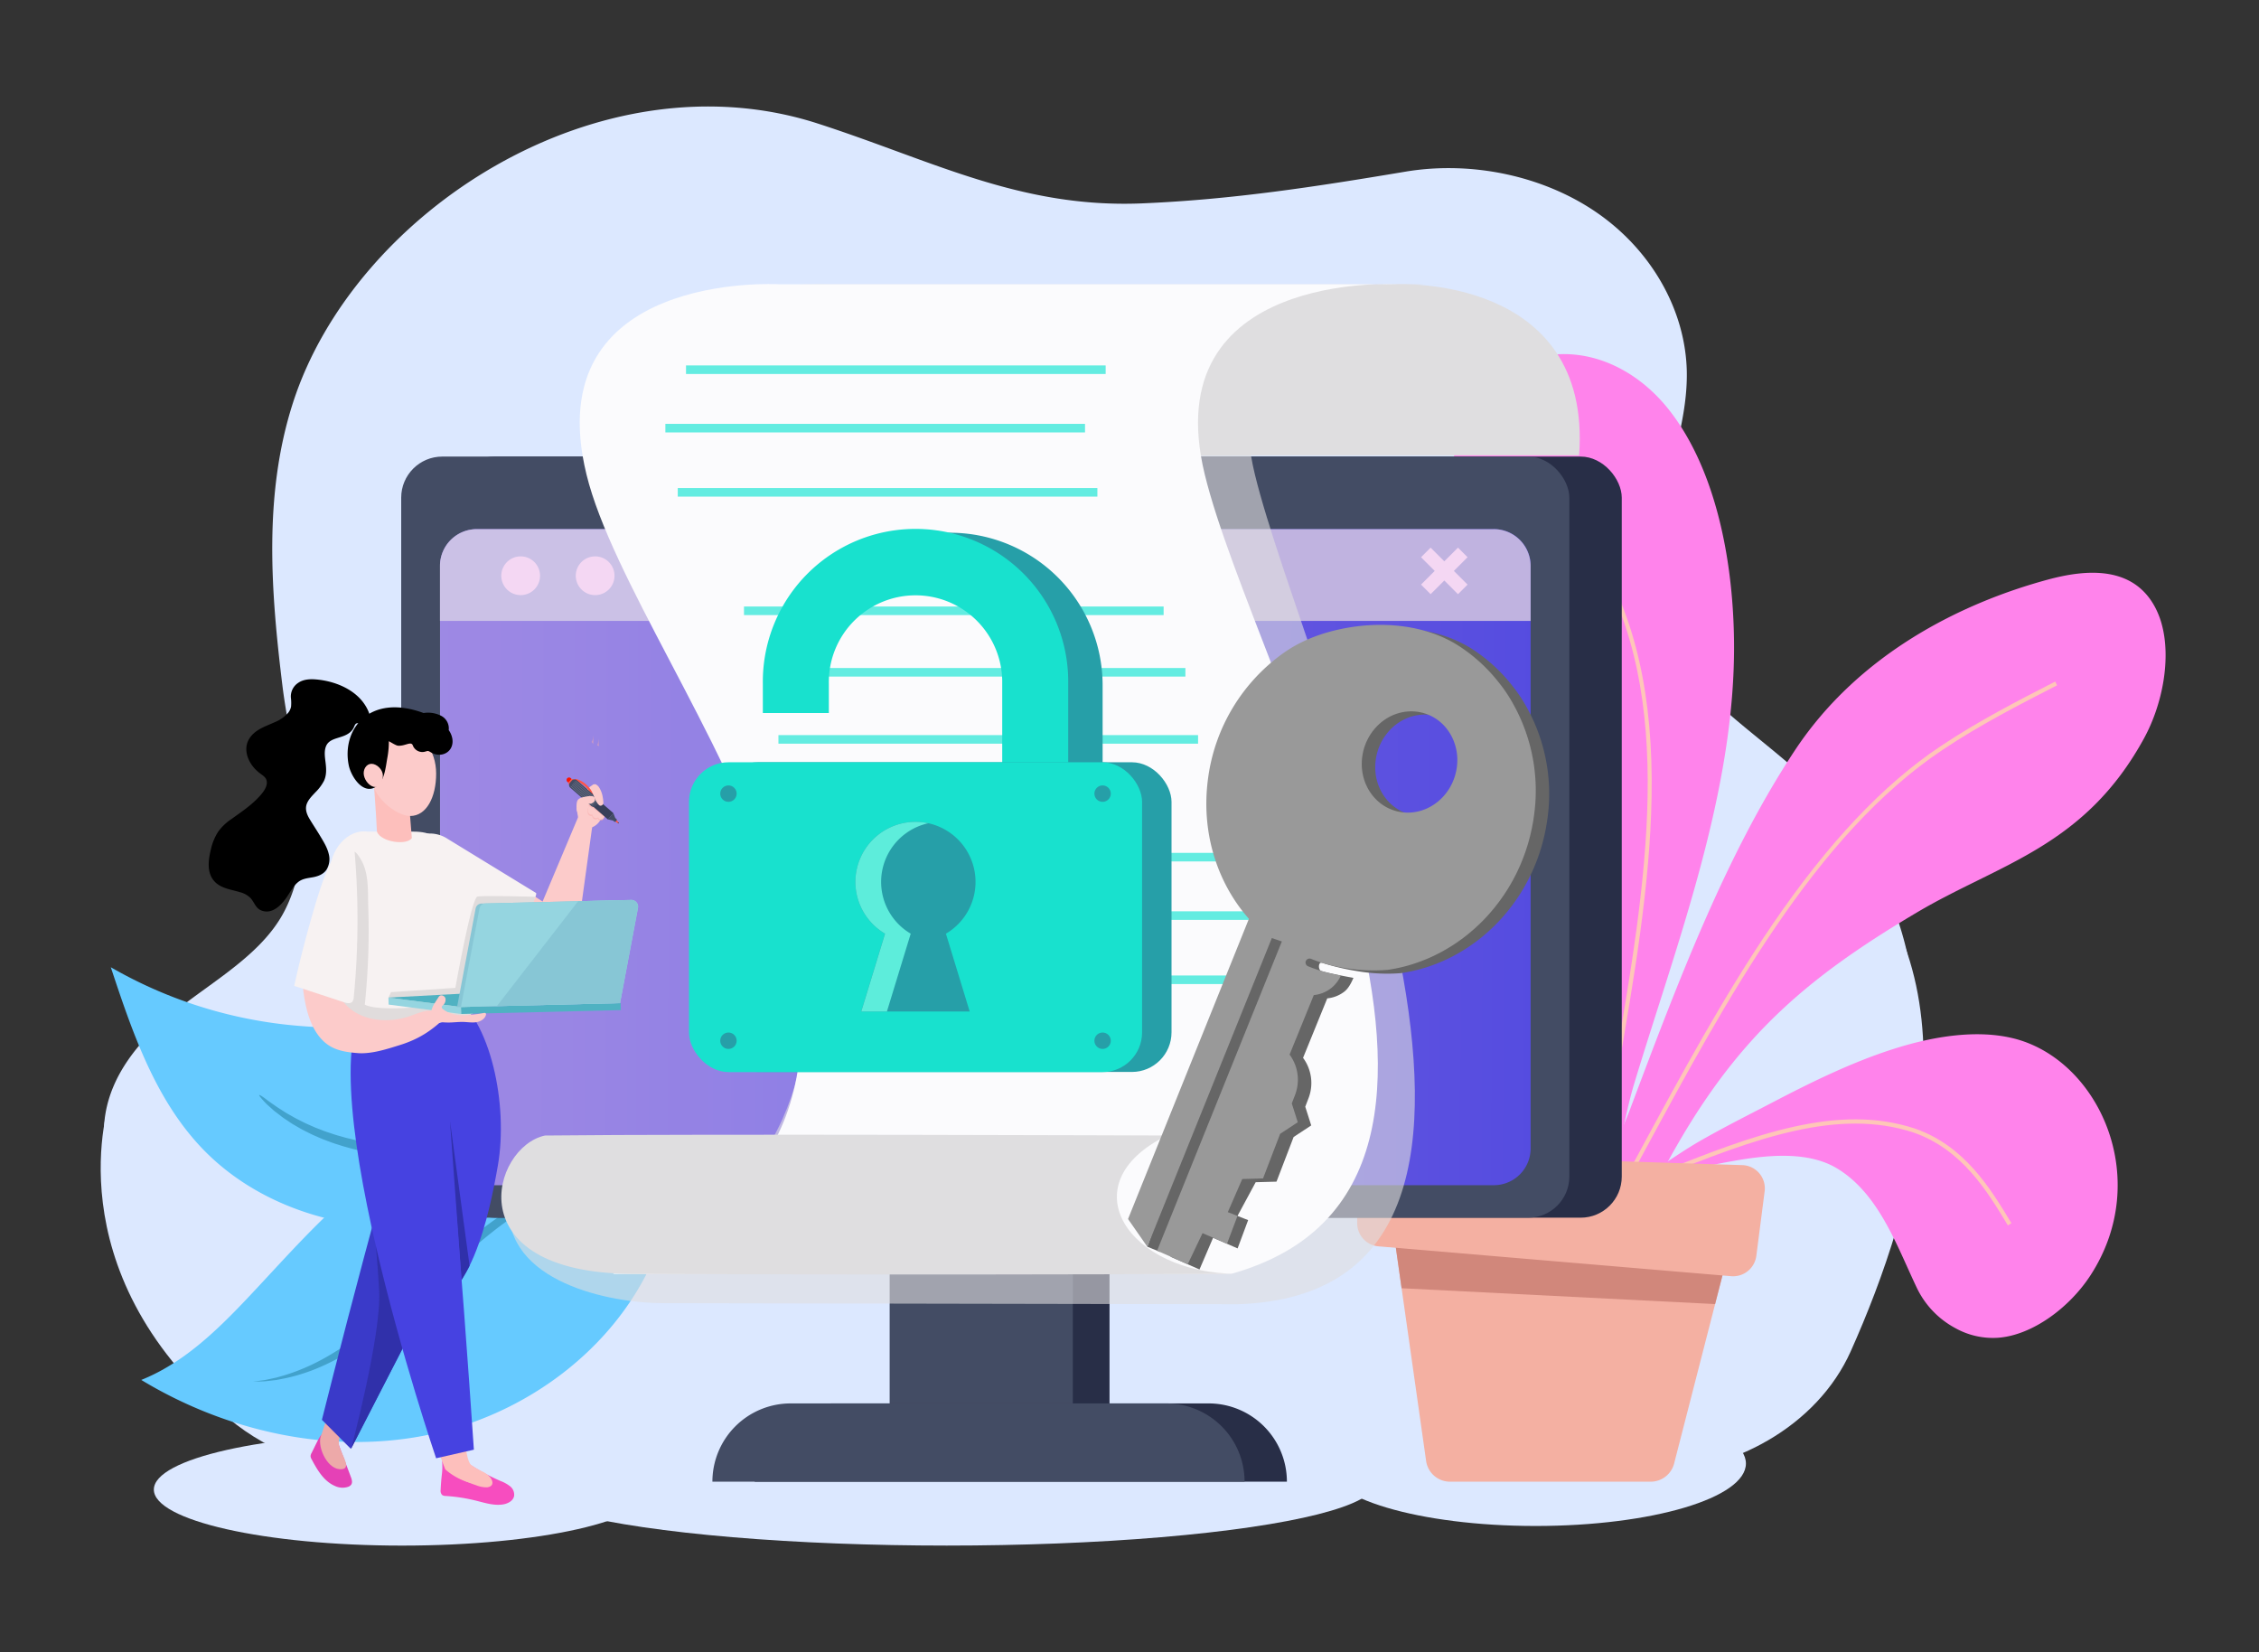 <svg xmlns="http://www.w3.org/2000/svg" xmlns:xlink="http://www.w3.org/1999/xlink" viewBox="0 0 1241.2 907.62"><rect x="0" y="0" width="1241.2" height="907.62" fill="#333333" stroke="none"/><defs><style>.cls-1{isolation:isolate;}.cls-2{fill:#dce8ff;}.cls-3{fill:#66caff;}.cls-4{fill:#42a2cc;}.cls-5{fill:#e541b6;}.cls-6{fill:#eda9a9;}.cls-7{fill:#f74dbf;}.cls-8{fill:#fdbfbc;}.cls-9{fill:#ff83eb;}.cls-10{fill:#fec6b8;}.cls-11{fill:#f4b0a2;}.cls-12{fill:#d1877b;}.cls-13{fill:#282e47;}.cls-14{fill:#434c64;}.cls-15{fill:url(#GradientFill_3);}.cls-16{fill:#c0b3e0;}.cls-17,.cls-33{fill:#fff;}.cls-17{opacity:0.18;}.cls-18{fill:#f4d7f3;}.cls-19{fill:#b6e6ed;}.cls-20,.cls-21{fill:#dfdee0;}.cls-20{opacity:0.6;}.cls-20,.cls-28{mix-blend-mode:multiply;}.cls-22{fill:#fbfbfd;}.cls-23{fill:#63ece1;}.cls-24{fill:#fccbca;}.cls-25{fill:#f7f2f2;}.cls-26{fill:#cbf1f8;}.cls-27,.cls-28{fill:#f9aaaa;opacity:0.5;}.cls-29{fill:#ff5446;}.cls-30{fill:#373f59;}.cls-31{fill:#f10;}.cls-32{opacity:0.19;}.cls-34{fill:#3a3ac9;}.cls-35{fill:#4642e1;}.cls-36{fill:#3030aa;}.cls-37{fill:#e0dcdc;}.cls-38{fill:#4fb2c2;}.cls-39{fill:#95d5e0;}.cls-40{fill:#87c6d5;}.cls-41{fill:#269fa8;}.cls-42{fill:#18e1ce;}.cls-43{fill:#5deddb;}.cls-44{fill:#666;}.cls-45{fill:#999;}</style><linearGradient id="GradientFill_3" x1="10.67" y1="468.48" x2="1020.2" y2="473.08" gradientUnits="userSpaceOnUse"><stop offset="0" stop-color="#9c7cdd"/><stop offset="1" stop-color="#4642e1"/></linearGradient></defs><g class="cls-1"><g id="Layer_1" data-name="Layer 1"><ellipse class="cls-2" cx="220.91" cy="818.34" rx="136.38" ry="30.77"/><ellipse class="cls-2" cx="520.18" cy="814.79" rx="235.41" ry="34.31"/><ellipse class="cls-2" cx="843.73" cy="804.02" rx="115.56" ry="34.31"/><path class="cls-2" d="M60.36,604.41s-31.93,92.53,65,174.6c23.26,19.7,54.93,30.77,88,30.77H900.92c51.56,0,97.77-26.82,115.94-67.36,35.62-79.5,74.1-210.06-12.5-282.82C874,350,60.36,604.41,60.36,604.41Z"/><path class="cls-2" d="M137.92,729.38c-22.07-14-42.72-30.57-57.36-49.59-26.27-34.16-36.84-72.64,2.35-112.44,22.9-23.26,58.62-38.21,73.4-66.86,19.76-38.33,3.73-84.12-1.13-123.8-6.31-51.53-10.48-104.75,5.72-155.19C194.74,116.08,329.61,29.19,449.4,67.89c62.93,20.33,111.06,46.62,178.07,43.84,49.76-2.07,95.71-9.21,144.64-17.41,37.19-6.23,77.33,2.61,106.7,23.5s47.4,53.42,48,86.49c.77,46.7-31.09,93.46-15.36,138.1,12.66,35.92,52,58.41,81.29,86,50.1,47.24,72.18,117.39,51.35,179.17-31.61,93.77-143.79,150.84-253.19,142.37-30.17-2.34-60-7.79-90.19-10.24-99.23-8-198.44,10.68-295.86,29-35.5,6.67-71.41,13.35-107.72,12.58-42.19-.88-83.35-12.2-120-30.16A413.88,413.88,0,0,1,137.92,729.38Z"/><path class="cls-3" d="M384.83,655.08c-26.9-17.24-55-34.93-86.77-38.56a104.11,104.11,0,0,0-13.9-.67c-21.3.39-42.17,7.32-60.69,17.86-34.59,19.71-60.63,51.11-88,80-16.85,17.79-35.1,35.28-57.85,44.39,46.77,28.31,103.8,41.14,157.37,30.23s102.59-47,124.34-97.13c7.77-17.94,10.41-42.38-5.4-53.87"/><path class="cls-3" d="M358.57,665c-4.51-34.46-26.56-66.17-57.29-82.4-43.37-22.89-95.79-14.32-144.53-19.74a247.14,247.14,0,0,1-95.87-31.48c11.7,35.35,24.12,71.93,49.7,99,30.27,32,76.38,46.47,120.35,43.46s85.74-22.1,121-48.5"/><path class="cls-4" d="M227.41,708.13c10.56-9.85,20.66-19.34,30.44-27.37,4.87-4,9.68-7.66,14.3-10.91,2.33-1.59,4.61-3.1,6.82-4.5l3.31-2,1.6-1,1.6-.87a115,115,0,0,1,11.69-5.65c1.78-.7,3.42-1.37,5-1.92l4.27-1.34c.64-.19,1.24-.38,1.82-.53l1.63-.36c1-.22,1.87-.39,2.56-.51,1.4-.23,2.15-.26,2.2-.08s-.61.58-1.89,1.15c-.64.29-1.43.62-2.37,1l-1.53.59c-.54.23-1.1.5-1.7.76l-4,1.75c-1.44.68-3,1.48-4.66,2.29-3.32,1.68-7,3.73-11,6.2l-1.51.93-1.52,1-3.12,2.08c-2.1,1.45-4.26,3-6.48,4.65-4.4,3.32-9,7-13.71,11.08-9.44,8.11-19.35,17.63-30,27.52-5.33,5-10.67,9.65-16,14s-10.67,8.34-15.9,11.92c-10.53,7.09-20.79,12.41-29.87,15.57a96.93,96.93,0,0,1-12.45,3.56c-1.87.36-3.6.72-5.21,1l-4.42.51c-.66.07-1.28.15-1.87.2l-1.66.06-2.59.08-2.13.06,2.11-.3,2.56-.35,1.63-.22c.57-.1,1.18-.25,1.83-.38l4.3-.91c1.55-.4,3.22-.91,5-1.41a107.15,107.15,0,0,0,11.86-4.43c8.61-3.72,18.22-9.48,28.21-16.81,5-3.71,10.08-7.74,15.2-12.17S222.13,713,227.41,708.13Z"/><path class="cls-4" d="M231.83,635.56A168.31,168.31,0,0,1,212,634.47a145.66,145.66,0,0,1-18.22-3.31L189.54,630c-1.39-.37-2.73-.85-4.07-1.26-2.69-.79-5.21-1.82-7.68-2.73-1.23-.46-2.4-1-3.57-1.51s-2.31-1-3.4-1.53l-3.2-1.61-1.55-.78-1.47-.84c-1.93-1.13-3.81-2.14-5.46-3.29s-3.29-2.11-4.67-3.23-2.73-2.06-3.89-3l-3.09-2.76c-.46-.42-.9-.81-1.29-1.2l-1.06-1.12c-.65-.71-1.19-1.31-1.61-1.81-.85-1-1.22-1.6-1.09-1.73s.77.18,1.84.91c.54.37,1.19.83,1.94,1.4l1.2.91c.44.32.92.63,1.42,1l3.31,2.32c1.23.82,2.6,1.65,4,2.58s3.07,1.79,4.74,2.77,3.55,1.87,5.46,2.85l1.46.73,1.54.68,3.16,1.4c1.07.49,2.21.87,3.34,1.32s2.29.92,3.5,1.32c2.41.78,4.87,1.69,7.48,2.37,1.3.36,2.61.78,4,1.1l4.1,1a154.4,154.4,0,0,0,17.65,2.9,181.1,181.1,0,0,0,19.19.94A273.36,273.36,0,0,0,269,626.92c11.4-1.7,21.63-3.72,30.22-5.5L327,615.5l-7.24,2.41c-4.68,1.53-11.45,3.72-19.9,6.18s-18.61,5.17-30.09,7.41A210.58,210.58,0,0,1,231.83,635.56Z"/><path class="cls-5" d="M173,794.58c-.6,1.22-1.19,2.43-1.8,3.64a3.8,3.8,0,0,0-.56,1.79,3.87,3.87,0,0,0,.57,1.67c3.11,5.85,6.71,12.05,12.79,14.66a9.73,9.73,0,0,0,7.35.45,3.45,3.45,0,0,0,1.58-1.12c.87-1.21.38-2.89-.15-4.28l-6.59-17.46c-.79-2.09-1.93-5.19-4.32-5.92a17.13,17.13,0,0,0-3-.42c-1.65-.16-2.56.7-3.31,2.07C174.63,791.27,173.8,792.93,173,794.58Z"/><path class="cls-6" d="M176.66,788,182,771.81,190.19,782s-5.4,7.55-3.71,12.79,7.34,12.83.09,12.34S173.69,793.69,176.66,788Z"/><path class="cls-7" d="M242.12,818.44a3.44,3.44,0,0,0,.78,2.84,3.5,3.5,0,0,0,2.07.57,92.54,92.54,0,0,1,16.62,2.58c4.87,1.22,9.84,2.85,14.8,2.06,2.67-.43,5.53-1.94,6.08-4.58a5.88,5.88,0,0,0-2.16-5.35,19.49,19.49,0,0,0-5.26-2.93,117.18,117.18,0,0,1-18.12-9.85c-3.48-2.31-8.33-5.61-12.55-2.93A3.31,3.31,0,0,0,243,804a37.64,37.64,0,0,1-.14,5.31C242.5,812.36,242.25,815.4,242.12,818.44Z"/><path class="cls-8" d="M240.62,796.56l4,10.65a34.36,34.36,0,0,0,12,6.89c7.76,2.69,5.37-6.54,2.44-9.05s-3.45-13.73-3.45-13.73Z"/><path class="cls-8" d="M264.66,808.26a12.47,12.47,0,0,1,4.74,3.43c1.07,1.39,1.94,3.68.07,4.83a4.35,4.35,0,0,1-2.14.58,15,15,0,0,1-5.5-1.07c-1.75-.59-3.5-1.22-5.21-1.93a44.34,44.34,0,0,1-5-2.43,30.64,30.64,0,0,1-4.52-3.14c-.35-.3-.69-.61-1-.92a5.16,5.16,0,0,1-.9-1c-.17-.27-.26-.58-.46-.84-.31-.42-.64-.81-.95-1.23-.45-.62,1.11-2.1,1.4-2.11,1,0,1.94,0,2.91,0,1.7.11,3.37.46,5.06.65a12.61,12.61,0,0,1,6.19,2.06A44.53,44.53,0,0,0,264.2,808Z"/><path class="cls-9" d="M911.8,650.54l-5.11-6.4c.13-.09.25-.2.39-.29,3-2,6.13-3.66,9.41-5.86,5.84-3.93,11.62-7.75,17.72-11.25,13.29-7.63,26.87-14.4,40.35-21.44,21.56-11.26,43.46-21.89,65.73-29,22.69-7.26,46-10.64,65.57-5.95,47,11.27,77.43,76.93,42.74,130.3-11.44,17.6-31.68,32.75-50.5,34.26a42.34,42.34,0,0,1-23.92-5.37,49.11,49.11,0,0,1-21-22.06c-10.92-22.92-20.8-51.64-43.75-65.55a41.38,41.38,0,0,0-7.44-3.54c-14.22-5.16-31.86-3.72-49-.69C939.07,640.17,925.11,642.84,911.8,650.54Z"/><path class="cls-10" d="M910.77,647.17l-.85-2.15c55-22.53,100.34-38.68,142-25.1,27.58,9.49,41.81,33.1,53.24,52.06l-1.93,1.22c-11.24-18.65-25.23-41.86-52-51.07C1010.29,608.78,965.31,624.82,910.77,647.17Z"/><path class="cls-9" d="M816.09,658.7S806,497.69,736.4,462.46,654.6,357,699.34,342.09C772.16,317.9,849.13,508.7,816.09,658.7Z"/><path class="cls-10" d="M858.15,727.07q-1.73-9.35-3.43-18.81c-17.68-97.43-36-198.17-87.94-265-15.32-19.71-32.28-37-48.69-53.81l1.61-1.64c16.45,16.81,33.45,34.2,48.85,54,23.43,30.13,42.17,70.13,57.3,122.26,13.36,46,22.38,95.73,31.1,143.79q1.71,9.45,3.43,18.81Z"/><path class="cls-9" d="M1187.57,342.25a44.92,44.92,0,0,0-3.46-8.64c-12.1-22.75-37.43-21-58.79-15.22-47.8,12.9-103.92,40.79-138.93,93.54-38.5,58-65.46,130.19-91.26,198.81-3.57,9.47-12.9,28.51-14.78,42.73a154.61,154.61,0,0,1,21.52,3.15c5.81-7.78,11.82-13.53,14.62-18.63,36.55-66.72,74.2-99.66,136.66-136.66,45.54-27,92.24-36,124.91-95.77C1188.19,387,1193.12,361.52,1187.57,342.25Z"/><path class="cls-9" d="M876.92,509.33c.61,23.22-.16,46.72-1.28,70.16-.55,11.63.69,53.56-3,73.28l.84.14,6.83.56c9.9-16.89,11.41-37.66,17.44-57.62,23.39-77.46,56-161.26,55-243.89-.59-47.78-11.27-95.43-35.37-126.35s-63-41.69-95-18.8a54.18,54.18,0,0,0-16.17,17.52c-10.47,18.72-8.51,44.29-3,64.7a178.08,178.08,0,0,0,20.07,47.46c9,14.53,19.86,26.66,28.28,41.85,10,18,16,39.18,19.68,61.66S876.31,486.27,876.92,509.33Z"/><path class="cls-10" d="M893.06,651.83q4.52-8.33,9.06-16.75c46.87-86.76,95.33-176.48,165.3-223.19,20.62-13.77,42.08-24.76,62.82-35.39l-1-2.07c-20.8,10.66-42.31,21.68-63,35.52-31.54,21.06-61.68,53-92.13,97.58-26.9,39.39-50.8,83.64-73.92,126.43q-4.54,8.41-9.06,16.75Z"/><path class="cls-10" d="M879.05,649.21c2.9-20,6.37-40.08,10.05-61.38,8.61-49.78,17.51-101.25,18.36-149.87,1-55.1-8.84-98.69-30-133.25l-1.93,1.23c46.76,76.43,28.75,180.67,11.32,281.49-3.68,21.31-7.17,41.45-10.07,61.44Z"/><path class="cls-11" d="M796.79,814h110.1a13.31,13.31,0,0,0,12.93-9.9l27-105L766.7,683.72l16.88,118.93A13.26,13.26,0,0,0,796.79,814Z"/><polygon class="cls-12" points="946.83 699.01 942.35 716.42 770.1 707.72 766.7 683.72 946.83 699.01"/><path class="cls-11" d="M951.06,701.1,757.53,684.72a12.78,12.78,0,0,1-11.82-12.65V646.53a12.82,12.82,0,0,1,13.34-12.69l198.13,6.24a12.78,12.78,0,0,1,12.41,14.29L965,690A12.88,12.88,0,0,1,951.06,701.1Z"/><rect class="cls-13" x="508.99" y="661.78" width="100.63" height="118.88"/><rect class="cls-14" x="488.82" y="661.78" width="100.63" height="118.88"/><rect class="cls-13" x="249.25" y="250.83" width="641.82" height="418.14" rx="22.58"/><rect class="cls-14" x="220.44" y="250.83" width="641.82" height="418.14" rx="22.58"/><path class="cls-15" d="M841,311V630.88a20.2,20.2,0,0,1-20.22,20.23H262a20.2,20.2,0,0,1-20.22-20.23V311A20.22,20.22,0,0,1,262,290.69H820.75A20.22,20.22,0,0,1,841,311Z"/><path class="cls-16" d="M841,311v30.12H241.74V311A20.26,20.26,0,0,1,262,290.69H820.71A20.26,20.26,0,0,1,841,311Z"/><path class="cls-14" d="M546.19,270.47a8.55,8.55,0,1,0-8.55,8.55A8.54,8.54,0,0,0,546.19,270.47Z"/><path class="cls-13" d="M707.08,814H414.67a43,43,0,0,1,43-43H664.08a43,43,0,0,1,43,43Z"/><path class="cls-14" d="M683.85,814H391.43a43,43,0,0,1,43-43h206.4a43,43,0,0,1,43,43Z"/><path class="cls-17" d="M735.47,651.11H261.64a20,20,0,0,1-19.9-20.23V311a20.07,20.07,0,0,1,19.9-20.26h211Z"/><path class="cls-18" d="M296.72,316.3a10.64,10.64,0,1,0-10.63,10.64A10.63,10.63,0,0,0,296.72,316.3Z"/><path class="cls-18" d="M337.64,316.3A10.64,10.64,0,1,0,327,326.94,10.63,10.63,0,0,0,337.64,316.3Z"/><path class="cls-19" d="M378.56,316.3a10.64,10.64,0,1,0-10.64,10.64A10.63,10.63,0,0,0,378.56,316.3Z"/><polygon class="cls-18" points="806.35 306.13 801.09 300.86 793.57 308.38 786.05 300.86 780.78 306.13 788.3 313.65 780.78 321.17 786.05 326.43 793.57 318.91 801.09 326.43 806.35 321.17 798.83 313.65 806.35 306.13"/><path class="cls-20" d="M795,156.15s-132.81-7.68-105.52,104.44S878.32,710,680.14,716.52l-315.79-.58c-28.92,0-87.26-11.47-84.76-54.16,1.35-23.07,117,.92,129.19-13.55,95.5-113.12-36-293.32-59-387.64C322.5,148.47,455.31,156.15,455.31,156.15H795Z"/><path class="cls-21" d="M767.46,156.15s107.45-5.35,100.18,94H620.21S604.21,155.36,767.46,156.15Z"/><path class="cls-22" d="M767.46,156.15s-132.81-7.68-105.52,104.44,190.6,389.86,14.56,439.24H336.77c227.11-96.48,12.74-327.13-14.55-439.24S427.74,156.15,427.74,156.15H767.46Z"/><path class="cls-21" d="M641.19,623.83s-255.6-1-341.75,0c-29.08,6.14-49.13,75.21,47.3,76,0,0,129.81.79,333.4,0C619.78,699.83,586.92,650.45,641.19,623.83Z"/><rect class="cls-23" x="376.93" y="200.75" width="230.57" height="4.71"/><rect class="cls-23" x="365.59" y="232.86" width="230.57" height="4.71"/><rect class="cls-23" x="372.39" y="268.12" width="230.57" height="4.71"/><rect class="cls-23" x="451.71" y="468.54" width="230.57" height="4.71"/><rect class="cls-23" x="542.99" y="500.65" width="157.05" height="4.71"/><rect class="cls-23" x="605.15" y="535.91" width="96.17" height="4.71"/><rect class="cls-23" x="408.78" y="333.2" width="230.57" height="4.71"/><rect class="cls-23" x="420.74" y="366.99" width="230.57" height="4.71"/><rect class="cls-23" x="427.71" y="403.85" width="230.57" height="4.71"/><path class="cls-24" d="M244.18,501.83l51.17,32L315,506.4l-52.37-34.46c-.11-.08-.24-.15-.35-.22C260.07,475.87,248,495.92,244.18,501.83Z"/><path class="cls-24" d="M315.65,524.74l10.27-74.42-7.66-2.88L284.77,527l10.58,6.82A13.28,13.28,0,0,0,315.65,524.74Z"/><path class="cls-25" d="M221.54,465.83a17.57,17.57,0,0,0,5,24.33l30.42,20c1.89,1.25,16.06,15.79,21.4,7.69s18-26.09,16.08-27.33l-48.58-29.72A17.56,17.56,0,0,0,221.54,465.83Z"/><path class="cls-26" d="M261.41,511.61c-3.12-1.68-6.54-1.33-9.85-.43a95.55,95.55,0,0,1-10.14,2.5c-7,1.1-14.19,1.29-20.8,4.05a2.22,2.22,0,0,0-1.33,1.37,1.74,1.74,0,0,0-.3,1,1.94,1.94,0,0,0,1.93,1.93c1-.09,1.92-.21,2.88-.31,12.36-1.19,25.08-.73,36.61-6a1.55,1.55,0,0,0,.68-.66A2,2,0,0,0,261.41,511.61Z"/><path class="cls-24" d="M317.6,448.87l-.82-4.77L322.3,440l8.65,7.33a9.15,9.15,0,0,1-6.22,7.38c-1.51.55-4.18-.88-4.18-.88Z"/><path class="cls-27" d="M323.61,447.84a1.8,1.8,0,0,0,1.76.31,1.88,1.88,0,0,0,1.51,1.9,1.85,1.85,0,0,0,1.71-.42,1.32,1.32,0,0,0,.92,1.08h0a1.58,1.58,0,0,0,1.92-.41,7,7,0,0,0,1.13-5.36,1.61,1.61,0,0,0-1.75-1.16,2.46,2.46,0,0,0,.11-.45c.16-1-.92-1.58-1.82-1.53,0,0,0-.07.05-.1.21-.65-.26-1.14-.85-1.36a1.57,1.57,0,0,0-2.19-.18,23.22,23.22,0,0,0-2.77,3C323.05,444.08,322.43,447,323.61,447.84Z"/><path class="cls-24" d="M323.85,447.16a1.74,1.74,0,0,0,1.71.32,1.91,1.91,0,0,0,1.49,1.9,1.77,1.77,0,0,0,1.67-.41,1.37,1.37,0,0,0,.9,1.09h0a1.53,1.53,0,0,0,1.88-.4,7.12,7.12,0,0,0,1.08-5.36,1.61,1.61,0,0,0-1.71-1.17,3.63,3.63,0,0,0,.1-.45c.16-1-.91-1.58-1.78-1.54l0-.1c.2-.65-.25-1.13-.84-1.36a1.5,1.5,0,0,0-2.14-.19,22.78,22.78,0,0,0-2.69,2.95C323.28,443.39,322.69,446.29,323.85,447.16Z"/><path class="cls-24" d="M320.46,435.47c1-.87,2-1.73,3-2.57a9.06,9.06,0,0,1,2.94-2,1,1,0,0,1,1.39.89,1.26,1.26,0,0,1,.28,1.62c-.7,1.2-2.13,1.94-3.25,2.7s-2.2,1.58-3.61,1.56A1.27,1.27,0,0,1,320.46,435.47Z"/><path class="cls-28" d="M332,448.84l-5.87-4.74a9.15,9.15,0,0,1-2.51-1.29c-.64-.63,1.25-1.41,1.25-1.41h2.88l1.74,3.92,2,.75,1.36,1.72Z"/><path class="cls-29" d="M337.3,450.64l1.05.9a1.09,1.09,0,0,0,.17.13l.84.5.18.12a.31.31,0,0,0,.4,0h0a.31.31,0,0,0,0-.4l-.14-.17-.62-.76a.67.67,0,0,0-.14-.15l-1.05-.91Z"/><path class="cls-14" d="M339.77,451.7l.14.17a.31.31,0,0,1,0,.4h0a.31.31,0,0,1-.4,0l-.18-.12Z"/><rect class="cls-30" x="328.26" y="437.51" width="4.59" height="13.17" transform="translate(-221.44 401.87) rotate(-48.96)"/><path class="cls-29" d="M327.11,436.58a.61.61,0,0,1-.27.08h-.56a2.27,2.27,0,0,1-2-1.11,15,15,0,0,0-5.45-5.41,9.23,9.23,0,0,0-2.8-1.06.59.59,0,0,1,.16-1.16c.21,0,5.3.79,9.09,7a1.11,1.11,0,0,0,.93.54l.56,0a.58.58,0,0,1,.6.57A.56.56,0,0,1,327.11,436.58Z"/><path class="cls-31" d="M314.12,428,312.31,430l-.53-.47a1.37,1.37,0,0,1-.14-1.94h0a1.39,1.39,0,0,1,1.95-.13Z"/><path class="cls-29" d="M312.69,428.72h1.81a1,1,0,0,1,1,1v.24a0,0,0,0,1,0,0h-3.76a0,0,0,0,1,0,0v-.24a1,1,0,0,1,1-1Z" transform="translate(-216.13 384.01) rotate(-48.96)"/><rect class="cls-14" x="318.18" y="426.09" width="5.51" height="19.26" rx="1.91" transform="translate(-218.43 391.7) rotate(-48.96)"/><g class="cls-32"><path class="cls-33" d="M325.82,442.55a.18.18,0,0,1-.22,0l-12-10.43a.2.2,0,0,1,0-.28.19.19,0,0,1,.27,0l12,10.44a.19.19,0,0,1,0,.27Z"/><path class="cls-33" d="M326.44,441.85a.2.2,0,0,1-.22,0l-12-10.43a.19.19,0,0,1,0-.27.19.19,0,0,1,.28,0l12,10.43a.18.18,0,0,1,0,.27Z"/><path class="cls-33" d="M327.06,441.14a.2.2,0,0,1-.23,0l-12-10.43a.19.19,0,0,1,0-.27.2.2,0,0,1,.28,0l12,10.43a.2.2,0,0,1,0,.28Z"/><path class="cls-33" d="M327.67,440.43a.2.2,0,0,1-.22,0l-12-10.43a.2.2,0,0,1,0-.28.19.19,0,0,1,.27,0l12,10.43a.2.2,0,0,1,0,.28Z"/><path class="cls-33" d="M328.29,439.72a.2.2,0,0,1-.22,0l-12-10.43a.2.2,0,0,1,.26-.3l12,10.43a.19.19,0,0,1,0,.28A.1.1,0,0,1,328.29,439.72Z"/></g><path class="cls-14" d="M337,446.69l-3,3.46,2.77.63a.33.33,0,0,1,.13.07l.51.45a.66.66,0,0,0,.92,0l.44-.51a.65.65,0,0,0-.14-.9l-.51-.45a.27.27,0,0,1-.09-.12Z"/><path class="cls-24" d="M317,445.51c-.34-1.62-.42-4.79.47-6s2.67-1.55,4.06-1.81,3.49-.71,4.66,0a1.82,1.82,0,0,1,.16,2.83,3.46,3.46,0,0,1-1.46.9c-.74.26-1.82.12-2.48.44-.95.46-.8,2.45-1.85,3.27C319.83,445.66,317.22,446.73,317,445.51Z"/><path class="cls-24" d="M325.34,431.71l.05,0a1.07,1.07,0,0,1,.9-.74c2-.33,3,1.66,3.75,3.21a13.94,13.94,0,0,1,1.19,4.16,7.26,7.26,0,0,1,.2,1.74c.2,1,.16,1.94-.87,2.42a1.26,1.26,0,0,1-1.27-.09c-1.53-1.26-2.42-3.63-3.16-5.42S324.41,433.45,325.34,431.71Z"/><path class="cls-34" d="M231.38,587c-11.54,21.26-54.51,193-54.51,193l15.91,15.95s59.74-116.79,76.06-143.69c.08-.13-9.18-5.65-9.1-5.78C251.16,619.54,232.4,585.14,231.38,587Z"/><path class="cls-35" d="M247.43,545.24c.21-.7-10-17.21-25.31-5.9-15.49,11.43-20.29,31.27-19.56,49.58,1,24.26,14.27,129.71,26.32,130.13,29.28,1,40.12-52.49,44.69-78.84C279.29,607.3,269.88,560,247.43,545.24Z"/><path class="cls-36" d="M236.77,710.35l-43.85,85.58s16.62-62.26,15.41-86.57S201,624.7,201,624.7Z"/><path class="cls-36" d="M247.23,615.76,258,695.33s-.11.75-4.39,7.83Z"/><path class="cls-35" d="M260.37,796.42s-16-241.19-23.74-250.07c-14.6-16.7-29.82-.11-30.91.61-43,28.39,33.9,254.17,33.9,254.17Z"/><path class="cls-25" d="M250.68,560l-37,7.56c-16.34,3.34-32.09-7.62-33.9-23.6-2.57-22.68,2.24-49.37,1.56-63.54-.66-13.7,10-25.22,20.67-23.55h25.08c9.43,0,16.19,2.84,23,16.59,5.07,10.16,13.89,32.11,21.05,50.46C277.28,539.45,267.55,556.54,250.68,560Z"/><path class="cls-37" d="M200.43,551.84s4.74,4.24,36.48.72l13,.66s19,2.27,4.63,5.55c-7,1.59-32.85,6.12-32.85,6.12s-24.56.69-25.22-.68-4.73-7.15-4.73-7.15Z"/><path class="cls-37" d="M213.43,548.05l1.42-3,35.35-2.35s8.77-49.42,12.13-50.14,31.84.12,31.84.12l-16.94,51.93-4.2,8.11Z"/><rect class="cls-38" x="253.28" y="552.15" width="87.81" height="3.84" transform="translate(-13.35 7.37) rotate(-1.39)"/><polygon class="cls-39" points="253.34 557.06 213.52 551.89 213.43 548.05 253.25 553.22 253.34 557.06"/><polygon class="cls-38" points="213.43 548.05 312.96 542.72 341.03 551.09 253.25 553.22 213.43 548.05"/><path class="cls-40" d="M338.55,551.15l-87.43,2.12,10.2-54.11a3.31,3.31,0,0,1,3.11-2.77l78.74-1.91a5.12,5.12,0,0,1,4.9,6.22Z"/><path class="cls-39" d="M340.68,551.09l-87.43,2.13,10.2-54.12a3.3,3.3,0,0,1,3.1-2.76l80.4-1.95a3.72,3.72,0,0,1,3.57,4.52Z"/><path class="cls-40" d="M340.68,551.09,273,552.74l44.66-57.64,29.26-.71a3.72,3.72,0,0,1,3.57,4.52Z"/><path class="cls-8" d="M205.17,427.72s1.4,17.47,1.94,29.21c2.4,5.92,16.75,7.57,19.17,3.44l-1.86-23.27Z"/><path class="cls-24" d="M239.64,425c0,12.86-5.24,23.28-14.27,23.28-7.44,0-21.66-10.42-21.66-23.28s8-23.27,18-23.27S239.64,412.16,239.64,425Z"/><path d="M248.55,405.9a11.57,11.57,0,0,0-2-4.79,7.81,7.81,0,0,0-4-7.78,15.82,15.82,0,0,0-9.82-1.61c-29.76-11-45.12,8.95-41.11,28.72,1.3,6.35,8.45,17.42,16,11,3.74-3.21,4.39-10.62,5.2-15.08a48.51,48.51,0,0,0,.83-9.15c.83.37,3.83,2.35,5,2.45,3.84.35,7.23-2.65,8.15-.19a5.61,5.61,0,0,0,6.37,3.56c2.23-.54,1.67-.81,3.82.42C242.68,416.69,249.6,413,248.55,405.9Z"/><path class="cls-24" d="M210.36,426c0,3.25-1.19,6.38-4.07,6.38s-5.69-3.2-6.34-6.38,1.29-6.39,4.17-6.39S210.36,422.78,210.36,426Z"/><path d="M203.44,393.75c-3.57-13.1-17.48-19.53-30.11-20.51-3.25-.25-6.74,0-9.51,1.92a8.94,8.94,0,0,0-4,8.06,22.44,22.44,0,0,1,.1,5,7.79,7.79,0,0,1-1.63,3.43,19.14,19.14,0,0,1-7.1,5c-5.06,2.34-10.93,4-14.12,9-3.46,5.37-1.27,11.87,2.63,16.32a22.64,22.64,0,0,0,3.32,3c1.29,1,2.84,1.9,3.37,3.52.93,2.78-1.16,5.91-2.87,7.92-4.62,5.48-10.64,9.45-16.4,13.59a28.26,28.26,0,0,0-7.3,7,29.62,29.62,0,0,0-3.9,9.44c-1.45,5.83-2.5,13.06,2,17.86,3.58,3.82,9.14,4.38,13.88,5.83a12.46,12.46,0,0,1,6,3.4c2,2.32,2.71,5.47,5.84,6.68,6.28,2.43,11.57-3.61,14.55-8.28,1.64-2.56,3.17-5.33,5.55-7.29s5.27-2.18,8.14-2.7,5.86-1.62,7.58-4.25a11.18,11.18,0,0,0,1.16-8.58c-.84-3.61-2.94-6.89-4.8-10s-3.88-6.1-5.73-9.2c-1.6-2.7-2.71-5.69-1.35-8.72,1-2.3,2.91-4.13,4.59-5.95A24.88,24.88,0,0,0,178,429c1.54-3.32,1.29-6.84.85-10.38-.36-2.92-.86-6.24.43-9,1.17-2.51,3.74-3.42,6.2-4.2s4.77-1.4,6.72-3a8,8,0,0,0,2.22-2.84,7.35,7.35,0,0,1,.86-1.73c.64-.74,1.46-.54,2.33-.33,2.56.64,5.69,1.44,7.32-1.34A1.62,1.62,0,0,0,203.44,393.75Z"/><path class="cls-37" d="M177.68,501.25c-5,15.32-6.25,25.29-10,40.91,10,3,16.72,11.47,26.7,14.46,1.68.5,3.8.91,5-.29a4,4,0,0,0,.87-2.49q1.44-13.51,2-27.1t.12-27.31C202,490.29,203,480,198.19,472c-3.26-5.4-4.35-5.28-8-1.48-2.73,2.85-.2,3.24-2.21,6.54-4.11,6.78-6.92,14.14-9.4,21.53C178.27,499.44,178,500.34,177.68,501.25Z"/><path class="cls-24" d="M168.26,553.36c2,8.61,6,17.54,13.79,21.77,4.32,2.35,9.35,3,14.26,3.4,7.58.66,16.13-2.13,23.39-4.4,10.07-3.14,17.25-7.69,24.8-15-1.78-3.06-5.75-4.21-9.27-3.87s-6.81,1.87-10.15,3c-12.33,4.24-27.66,2.64-36-7.36-6.52-7.8-7.49-18.9-6.17-29,.94-7.12-11.23-3.64-14.24-.4-3.73,4-2.76,12-2.5,17A84.46,84.46,0,0,0,168.26,553.36Z"/><path class="cls-25" d="M173.76,495.21c-4.58,15.32-8.68,30.79-12.1,46.41l27.36,9c1.54.5,3.47.91,4.55-.29a4.27,4.27,0,0,0,.8-2.48q1.32-13.53,1.79-27.11t.11-27.3q-.37-13.72-1.6-27.39c-.28-3-1.7-8.14-5-4.34a53.9,53.9,0,0,0-6.46,9.31c-3.76,6.77-6.32,14.14-8.59,21.52C174.3,493.4,174,494.31,173.76,495.21Z"/><path class="cls-24" d="M254.68,561.43c2.31.07,4.64.48,6.93.15s4.65-1.65,5.35-3.85a1,1,0,0,0-.15-1.11,1.14,1.14,0,0,0-.89-.12,73.82,73.82,0,0,1-11.55,1.28c-3.87,0-7.87-.93-10.91-3.34a1.51,1.51,0,0,1-.73-1.14c0-.46.4-.8.73-1.12a3.92,3.92,0,0,0,1.29-3.69c-.37-1.31-2.12-2.18-3.21-1.35a3.65,3.65,0,0,0-.76.94c-1.8,2.87-5.37,7.31-3.18,10.87,1.61,2.62,5.7,2.75,8.4,2.79C248.9,561.79,251.78,561.34,254.68,561.43Z"/><path class="cls-27" d="M325,407.62s.86-.74,1.15-3.79c0,0-.28,4.77-.2,5.3l-.08-.53"/><path class="cls-27" d="M328,409.43s.59-.32,1-3.68c0,0-.3,3.61.3,4.17"/><path class="cls-41" d="M587.71,444a18.13,18.13,0,0,0,18.12-18.13V376.57a83.83,83.83,0,0,0-83.89-83.9,18.13,18.13,0,0,0,0,36.26,47.69,47.69,0,0,1,47.64,47.64v49.32A18.13,18.13,0,0,0,587.71,444Z"/><path class="cls-42" d="M550.67,424.7h36.26V375.38a83.9,83.9,0,1,0-167.79,0v16.34H455.4V375.38a47.64,47.64,0,1,1,95.27,0Z"/><rect class="cls-41" x="394.74" y="418.77" width="248.95" height="170.13" rx="21.77" transform="translate(1038.43 1007.67) rotate(-180)"/><rect class="cls-42" x="378.56" y="418.77" width="248.95" height="170.21" rx="21.77"/><path class="cls-41" d="M470,484.5a33,33,0,1,1,49.73,28.44l13.06,42.74h-59.6l13.06-42.74A33,33,0,0,1,470,484.5Z"/><circle class="cls-41" cx="605.82" cy="571.75" r="4.51"/><circle class="cls-41" cx="605.82" cy="436" r="4.51"/><circle class="cls-41" cx="400.24" cy="571.75" r="4.51"/><circle class="cls-41" cx="400.24" cy="436" r="4.51"/><path class="cls-43" d="M470,484.5a33,33,0,0,1,40.06-32.23,33,33,0,0,0-9.67,60.67l-13.07,42.74H473.23l13.06-42.74A33,33,0,0,1,470,484.5Z"/><path class="cls-44" d="M836.14,384c-1.54-2.42-3.21-4.76-5-7a89.74,89.74,0,0,0-22.72-20.73c-17.76-11.13-40.63-13.19-61-9.56-.93.16-1.85.34-2.76.53-11.18,2.29-22.08,6.35-31.49,12.9a100.73,100.73,0,0,0-42,69.29c-4,29.54,5,57.38,22.46,77.12L630.39,684.9l7,2.87,68.53-169.83.34-.84,5.51,1.87-1,2.45-67.61,169,15.9,7L666.53,680,680,685.84l5.79-15.54L679.94,668l10-18.53,11.43-.3,9.41-24.54,9.67-6.35L717.17,608l1.79-4.67a23.24,23.24,0,0,0-3-22.18l13.3-32.68a18.2,18.2,0,0,0,9.26-3.6c2.41-1.84,3.88-4.78,5.13-7.66-10.83-1.91-17.32-3.6-17.79-3.8-1.1-.5-1.43-2.61-.93-3.71a1.84,1.84,0,0,1,.35-.55c.31-.43,1.52-.19,2.41.2a134.44,134.44,0,0,0,18.08,4.17,98.07,98.07,0,0,0,16.47,1.39c2.28,0,4.62-.08,7-.26h.25c40.49-5.7,74.61-39.92,80.71-84.68A97.6,97.6,0,0,0,836.14,384Zm-28.29,39.38c-2.09,15.27-15.41,26.32-29.77,24.68a24.25,24.25,0,0,1-6.18-1.55c-10.9-4.29-17.79-16.14-16-29.1a29.56,29.56,0,0,1,6.21-14.55,28,28,0,0,1,5-4.89,26.23,26.23,0,0,1,12.08-5.12,25.19,25.19,0,0,1,6.44-.11,24.59,24.59,0,0,1,15.25,7.75,26.64,26.64,0,0,1,4.76,7.18A28.59,28.59,0,0,1,807.85,423.35Z"/><path class="cls-45" d="M828.73,382.22c-1.54-2.43-3.2-4.77-5-7a90.23,90.23,0,0,0-22.72-20.72c-17.77-11.14-40.63-13.2-61-9.56-.93.16-1.85.33-2.76.53-11.18,2.28-22.08,6.35-31.49,12.89a100.7,100.7,0,0,0-42,69.3c-4,29.53,5,57.38,22.45,77.12L619.8,669.7l10.59,15.2,68.08-168.71.34-.85,5.51,1.88-1,2.44L635.77,687.11l16.83,7.41,8.13-17.06,13.43,5.85L679.94,668l-5.32-2.08,7.93-18.2,11.42-.31,9.41-24.53,9.68-6.35-3.29-10.33,1.79-4.67a23.22,23.22,0,0,0-3-22.17l13.3-32.69a18.08,18.08,0,0,0,14.88-10.75,83.67,83.67,0,0,1-18.12-5.11,2.19,2.19,0,0,1-1.1-2.9,1.92,1.92,0,0,1,.36-.56,2.2,2.2,0,0,1,2.53-.55,82.31,82.31,0,0,0,18,4.93,99,99,0,0,0,16.47,1.39q3.42,0,7-.26h.24c40.49-5.71,74.62-39.92,80.72-84.68A97.59,97.59,0,0,0,828.73,382.22ZM800.44,421.6c-2.08,15.27-15.4,26.32-29.76,24.67a23.74,23.74,0,0,1-6.18-1.55c-10.9-4.28-17.8-16.14-16-29.1a29.54,29.54,0,0,1,6.22-14.54,28,28,0,0,1,5-4.89,26.21,26.21,0,0,1,12.07-5.13,25.28,25.28,0,0,1,6.45-.1,24.65,24.65,0,0,1,15.25,7.74,26.66,26.66,0,0,1,4.75,7.19A28.58,28.58,0,0,1,800.44,421.6Z"/></g></g></svg>